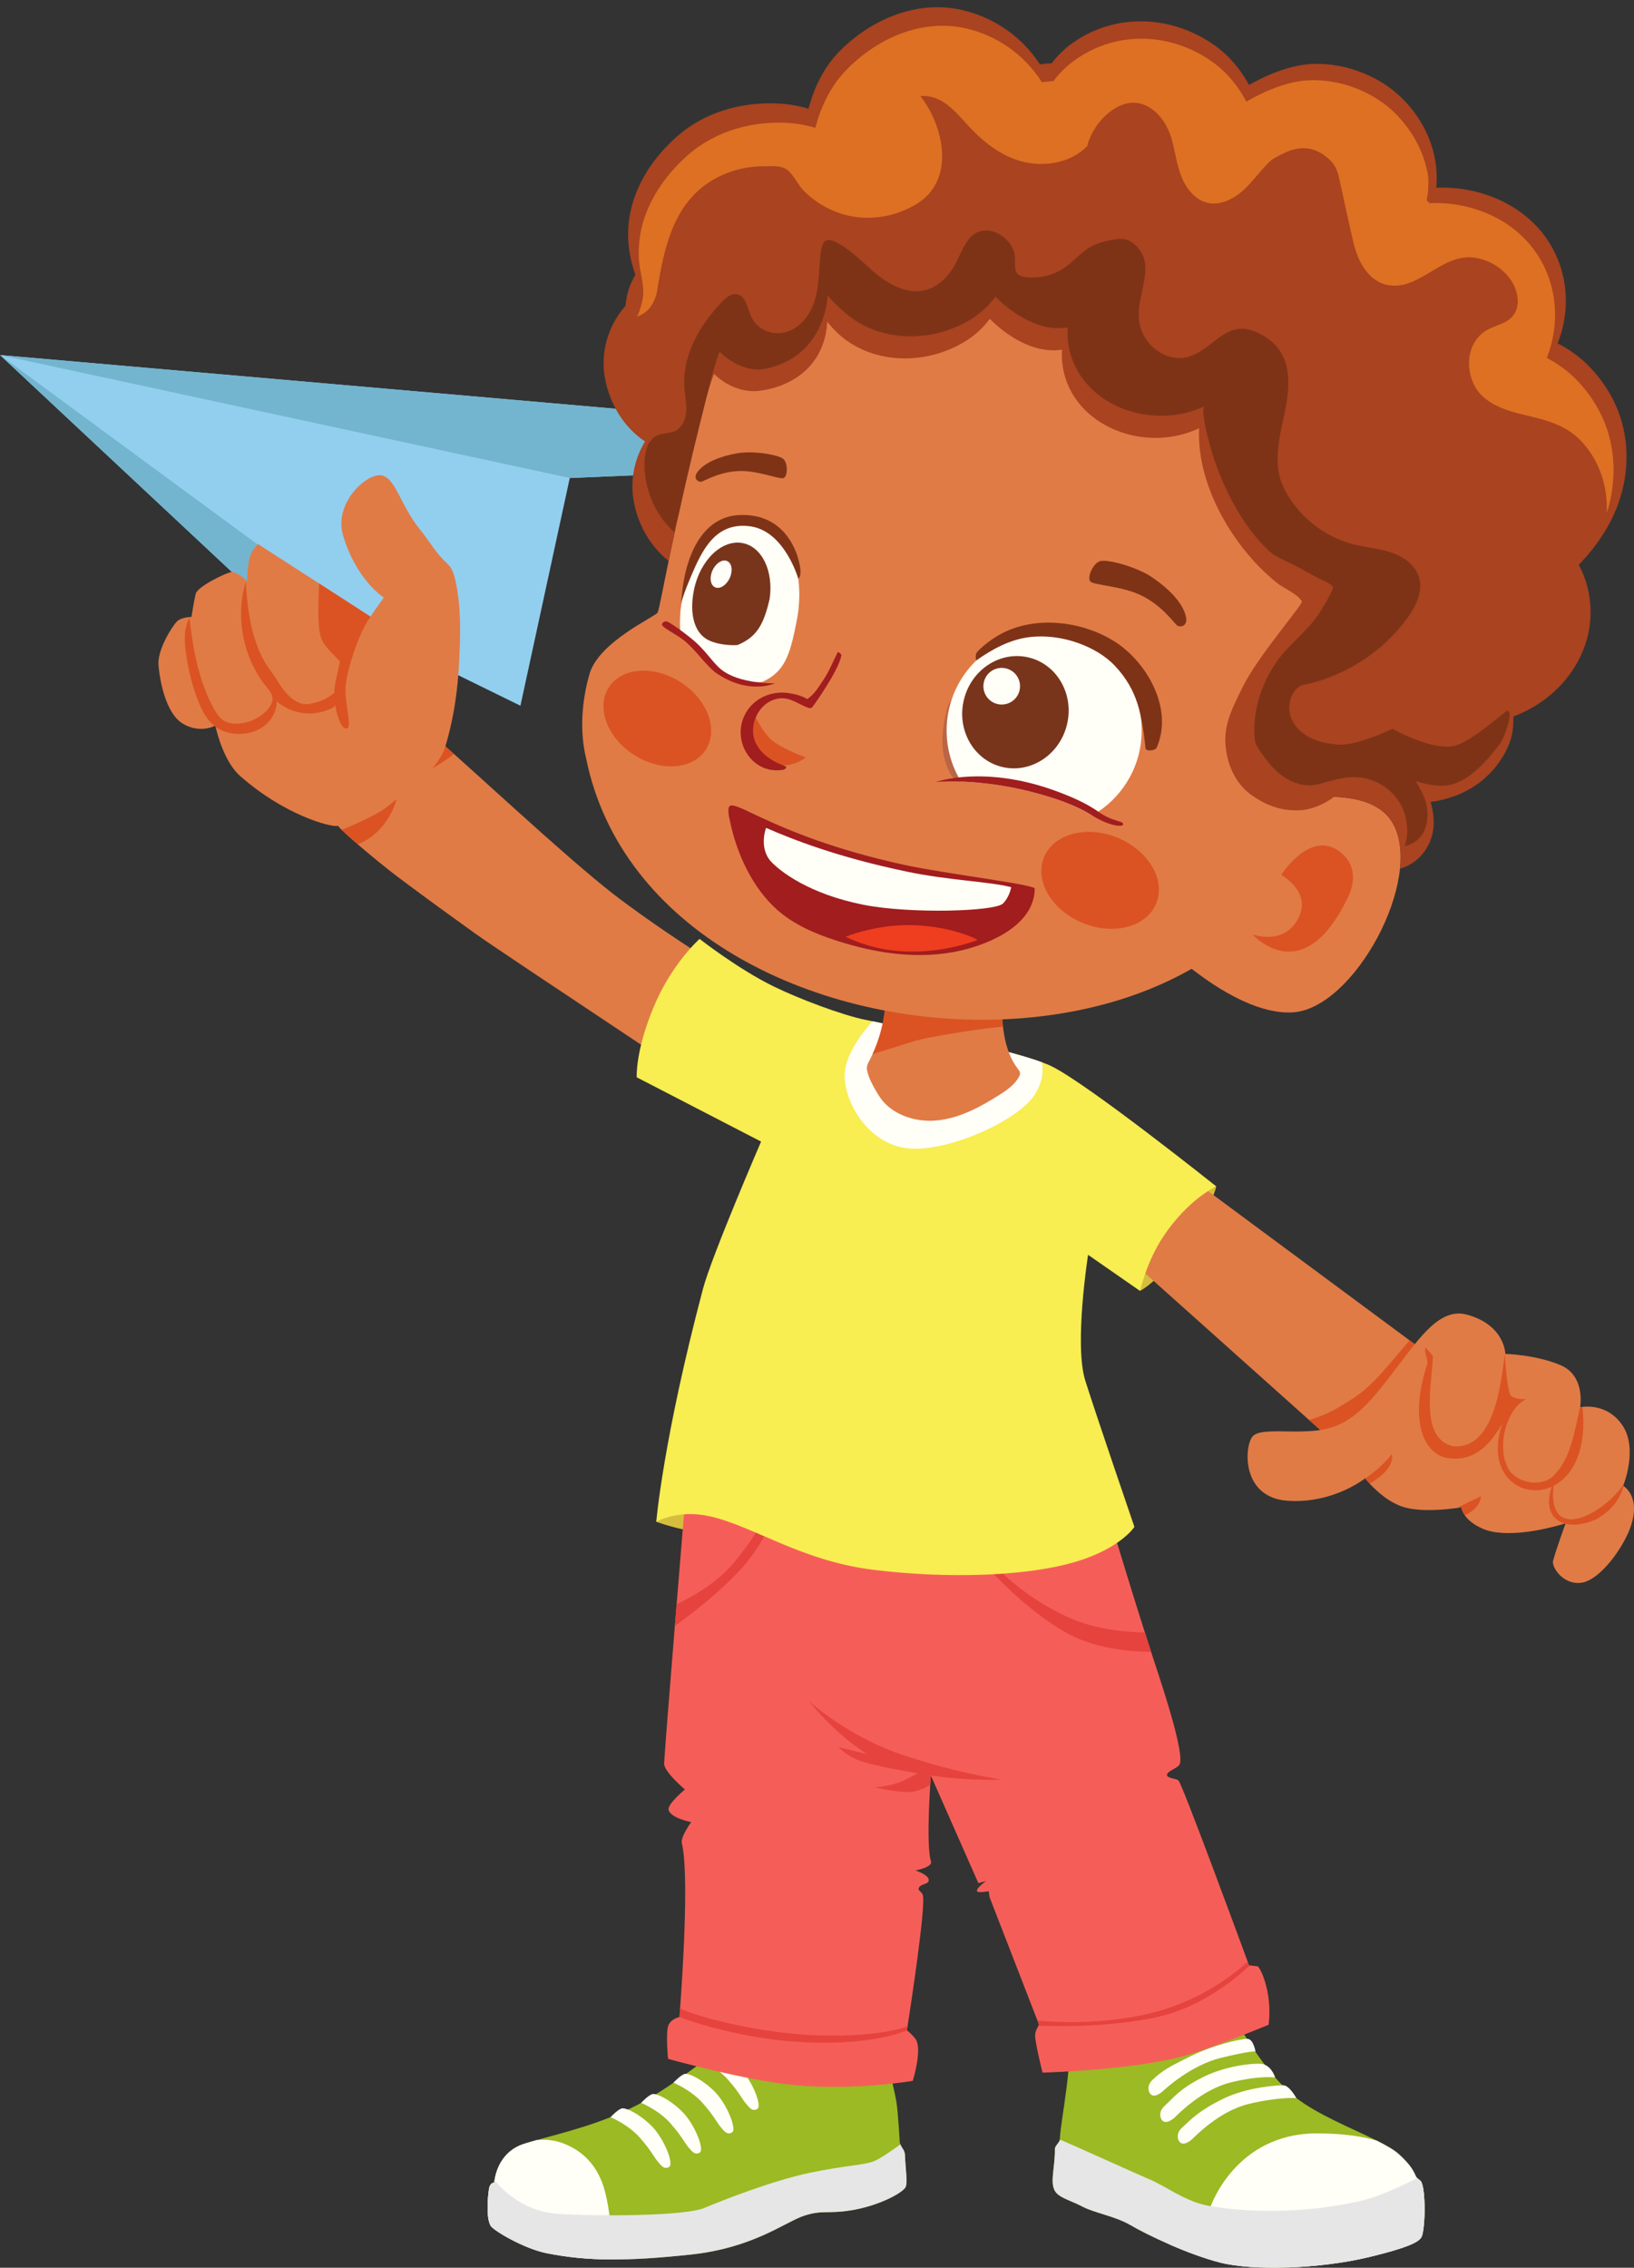 <?xml version="1.0" encoding="UTF-8"?><svg xmlns="http://www.w3.org/2000/svg" xmlns:xlink="http://www.w3.org/1999/xlink" height="2387.1" preserveAspectRatio="xMidYMid meet" version="1.0" viewBox="0.0 -7.6 1720.5 2387.1" width="1720.5" zoomAndPan="magnify"><rect x="0.0" y="-7.6" width="1720.5" height="2387.1" fill="#333333" stroke="none"/><defs><clipPath id="a"><path d="M 1108 2123 L 1500 2123 L 1500 2379.461 L 1108 2379.461 Z M 1108 2123"/></clipPath><clipPath id="b"><path d="M 1231 2238 L 1500 2238 L 1500 2379.461 L 1231 2379.461 Z M 1231 2238"/></clipPath><clipPath id="c"><path d="M 1108 2244 L 1500 2244 L 1500 2379.461 L 1108 2379.461 Z M 1108 2244"/></clipPath><clipPath id="d"><path d="M 1313 1375 L 1720.5 1375 L 1720.5 1659 L 1313 1659 Z M 1313 1375"/></clipPath></defs><g><g><path d="M 952.859 2295.668 C 946.629 2303.129 921.828 2314.918 896.469 2318.988 C 871.113 2323.121 865.93 2318.309 846.312 2324.852 C 826.691 2331.391 793.008 2358.66 727.238 2365.629 C 694.234 2369.148 667.148 2371 642.84 2370.75 C 618.656 2370.629 597.246 2368.531 575.469 2364.148 C 551.965 2359.461 519.941 2340.578 516.672 2335.398 C 510.871 2326.02 514.328 2297.762 515.254 2294.738 C 516.859 2289.621 520.434 2289.871 520.434 2289.871 C 520.434 2289.871 520.496 2288.941 520.684 2287.34 C 521.793 2279.75 527.098 2256.859 551.777 2249.031 C 555.789 2247.73 560.105 2246.5 564.672 2245.199 C 593.605 2237.121 632.168 2228.23 670.852 2208.238 C 715.641 2185.109 777.398 2132.422 777.398 2132.422 L 935.277 2166.539 C 935.277 2166.539 942.559 2196.031 944.039 2206.02 C 945.582 2216.262 947.434 2247.48 947.434 2247.48 C 947.555 2248.289 947.738 2248.961 948.051 2249.641 C 949.465 2253.41 952.676 2255.871 952.859 2260.691 C 953.539 2277.961 956.254 2291.59 952.859 2295.668" fill="#9bba23"/></g><g><path d="M 642.84 2341.262 L 642.84 2370.75 C 618.656 2370.629 597.246 2368.531 575.469 2364.148 C 551.965 2359.461 519.941 2340.578 516.672 2335.398 C 510.871 2326.02 514.328 2297.762 515.254 2294.738 C 516.859 2289.621 520.434 2289.871 520.434 2289.871 C 520.434 2289.871 520.496 2288.941 520.684 2287.34 C 521.793 2279.75 527.098 2256.859 551.777 2249.031 C 555.789 2247.73 560.105 2246.5 564.672 2245.199 C 572.445 2244.281 582.688 2244.52 593.484 2248.719 C 616.434 2257.602 630.379 2275 636.672 2298.07 C 642.965 2321.148 642.84 2341.262 642.84 2341.262" fill="#fffef7"/></g><g><path d="M 642.84 2220.98 C 642.84 2220.98 661.52 2228.73 673.688 2242.551 C 685.855 2256.371 688.262 2262.559 692.195 2267.23 C 696.133 2271.891 699.168 2276.43 704.535 2273.398 C 709.902 2270.359 699.312 2243.398 686.027 2230.211 C 672.738 2217.02 659.262 2211.191 655.18 2211.699 C 651.098 2212.211 642.84 2220.98 642.84 2220.98" fill="#fffef7"/></g><g><path d="M 675.074 2205.898 C 675.074 2205.898 693.754 2213.648 705.922 2227.469 C 718.09 2241.289 720.496 2247.48 724.43 2252.148 C 728.363 2256.809 731.402 2261.352 736.77 2258.32 C 742.137 2255.281 731.547 2228.32 718.262 2215.129 C 704.973 2201.941 691.492 2196.109 687.41 2196.621 C 683.332 2197.129 675.074 2205.898 675.074 2205.898" fill="#fffef7"/></g><g><path d="M 709.09 2184.68 C 709.09 2184.68 727.766 2192.422 739.938 2206.238 C 752.105 2220.059 754.512 2226.262 758.445 2230.922 C 762.379 2235.578 765.414 2240.129 770.785 2237.09 C 776.152 2234.051 765.562 2207.09 752.277 2193.898 C 738.988 2180.711 725.508 2174.891 721.43 2175.391 C 717.348 2175.898 709.09 2184.68 709.09 2184.68" fill="#fffef7"/></g><g><path d="M 735.691 2159.988 C 735.691 2159.988 754.371 2167.738 766.539 2181.559 C 778.707 2195.379 781.113 2201.57 785.047 2206.23 C 788.984 2210.898 792.02 2215.441 797.387 2212.398 C 802.754 2209.371 792.164 2182.41 778.879 2169.219 C 765.59 2156.031 752.109 2150.199 748.031 2150.711 C 743.949 2151.219 735.691 2159.988 735.691 2159.988" fill="#fffef7"/></g><g><path d="M 952.859 2295.668 C 946.629 2303.129 921.828 2314.918 896.469 2318.988 C 871.113 2323.121 865.93 2318.309 846.312 2324.852 C 826.691 2331.391 793.008 2358.66 727.238 2365.629 C 661.473 2372.66 619.211 2372.91 575.469 2364.148 C 551.965 2359.461 519.941 2340.578 516.672 2335.398 C 510.871 2326.02 514.328 2297.762 515.254 2294.738 C 516.859 2289.621 520.434 2289.871 520.434 2289.871 C 520.434 2289.871 520.496 2288.941 520.684 2287.34 C 525.988 2294.059 548.941 2320.219 587.312 2322.75 C 631.426 2325.648 721.812 2324.969 741.555 2316.578 C 761.297 2308.191 814.105 2287.648 852.605 2279.559 C 891.102 2271.48 909.613 2271.73 920.469 2267.23 C 927.133 2264.449 939.473 2255.871 948.051 2249.641 C 949.465 2253.41 952.676 2255.871 952.859 2260.691 C 953.539 2277.961 956.254 2291.59 952.859 2295.668" fill="#e6e6e6"/></g><g clip-path="url(#a)"><path d="M 1497.609 2344.809 C 1496.281 2349.91 1493.328 2355.738 1441.441 2368.289 C 1389.469 2380.84 1319.488 2382.898 1284.719 2374.051 C 1281.398 2373.16 1278.012 2372.27 1274.609 2371.168 C 1260.441 2366.879 1245.379 2361.051 1231.801 2355.148 C 1214.012 2347.398 1198.648 2339.57 1190.531 2334.77 C 1174.738 2325.398 1152.449 2321.859 1139.898 2315.211 C 1127.352 2308.57 1114.801 2305.84 1110.66 2298.531 C 1105.352 2288.93 1110.961 2274.32 1110.738 2254.461 C 1110.66 2251.289 1115.828 2247.379 1115.91 2244.789 C 1115.98 2243.828 1115.98 2242.871 1116.051 2241.84 C 1117.602 2220.648 1128.969 2168.102 1125.941 2130.301 L 1157.172 2129.121 L 1303.988 2123.73 C 1303.988 2123.73 1332.039 2174.66 1363.859 2199.988 C 1386.809 2218.141 1424.02 2232.91 1449.781 2245.75 C 1449.852 2245.828 1449.93 2245.828 1449.93 2245.828 C 1459.891 2250.84 1468.16 2255.57 1473.102 2260.141 C 1490.82 2276.309 1488.16 2280.961 1488.16 2280.961 C 1488.16 2280.961 1489.34 2282.512 1492.301 2285.168 C 1493.262 2285.91 1494.289 2286.871 1495.539 2287.828 C 1500.859 2292.031 1501.23 2331.012 1497.609 2344.809" fill="#9bba23"/></g><g><path d="M 1240.512 2244.129 C 1243.48 2252.98 1251.898 2247.27 1255.27 2244.129 C 1258.641 2240.988 1283.691 2214.781 1314.32 2207.219 C 1344.961 2199.66 1364.949 2200.84 1364.949 2200.84 C 1364.949 2200.84 1357.609 2187.488 1351.27 2187.43 C 1344.93 2187.379 1312.98 2189.32 1287.871 2201.641 C 1262.762 2213.961 1254.852 2222.551 1244.262 2232.359 C 1239.922 2236.379 1239.52 2241.199 1240.512 2244.129" fill="#fffef7"/></g><g><path d="M 1222.07 2221.34 C 1225.039 2230.191 1233.461 2224.48 1236.828 2221.34 C 1240.199 2218.199 1265.25 2191.988 1295.879 2184.43 C 1326.52 2176.871 1342.629 2179.191 1342.629 2179.191 C 1342.629 2179.191 1339.609 2168.43 1330.602 2165.379 C 1324.602 2163.34 1292.879 2165.988 1267.77 2178.309 C 1242.66 2190.629 1236.41 2199.762 1225.82 2209.57 C 1221.48 2213.59 1221.078 2218.41 1222.07 2221.34" fill="#fffef7"/></g><g><path d="M 1209.672 2193.59 C 1212.648 2202.441 1221.059 2196.73 1224.441 2193.59 C 1227.809 2190.449 1254.5 2166.23 1285.129 2158.68 C 1315.762 2151.121 1321.961 2151.828 1321.961 2151.828 C 1321.961 2151.828 1319.75 2138.59 1313.41 2138.539 C 1307.078 2138.48 1279.07 2144.359 1253.961 2156.68 C 1228.852 2169 1224.012 2172.012 1213.422 2181.82 C 1209.078 2185.84 1208.691 2190.66 1209.672 2193.59" fill="#fffef7"/></g><g clip-path="url(#b)"><path d="M 1497.609 2344.809 C 1496.281 2349.91 1493.328 2355.738 1441.441 2368.289 C 1389.469 2380.84 1319.488 2382.898 1284.719 2374.051 C 1267.82 2369.691 1248.699 2362.531 1231.801 2355.148 L 1274.828 2314.77 C 1274.828 2314.77 1301.039 2238.07 1386.441 2238.07 C 1416.121 2238.07 1435.969 2241.621 1449.781 2245.75 C 1449.852 2245.828 1449.93 2245.828 1449.93 2245.828 C 1459.891 2250.84 1468.16 2255.57 1473.102 2260.141 C 1490.82 2276.309 1489.34 2282.512 1492.301 2285.168 C 1493.262 2285.91 1494.289 2286.871 1495.539 2287.828 C 1500.859 2292.031 1501.23 2331.012 1497.609 2344.809" fill="#fffef7"/></g><g clip-path="url(#c)"><path d="M 1497.629 2344.789 C 1496.301 2349.879 1493.371 2355.73 1441.441 2368.27 C 1389.5 2380.801 1319.48 2382.891 1284.738 2374.059 C 1249.98 2365.23 1206.352 2344.09 1190.559 2334.75 C 1174.762 2325.391 1152.461 2321.828 1139.91 2315.211 C 1127.359 2308.602 1114.789 2305.859 1110.699 2298.52 C 1105.34 2288.898 1110.941 2274.328 1110.719 2254.48 C 1110.68 2251.262 1115.84 2247.391 1115.91 2244.77 C 1115.949 2243.859 1196.102 2280.52 1209.691 2286.141 C 1226.328 2293.031 1246.199 2308.309 1268.488 2313.41 C 1290.781 2318.531 1360.859 2326.371 1435.078 2308.531 C 1457.52 2303.141 1490.648 2285.879 1492.32 2285.148 C 1493.23 2285.941 1494.289 2286.84 1495.52 2287.82 C 1500.859 2292.059 1501.25 2331.012 1497.629 2344.789" fill="#e6e6e6"/></g><g><path d="M 691.023 1594.289 C 691.023 1594.289 709.328 1600.922 723.926 1603 C 738.523 1605.09 736.23 1605.09 736.23 1605.09 L 736.359 1580.48 C 736.359 1580.48 695.969 1588.809 693.531 1591.172 C 691.094 1593.52 691.023 1594.289 691.023 1594.289" fill="#d6be3c"/></g><g><path d="M 1335.73 2123.73 C 1335.73 2123.73 1287.512 2143.879 1254.25 2154.398 C 1200.34 2171.422 1097.699 2174.129 1097.699 2174.129 C 1097.699 2174.129 1089.109 2139.648 1089.922 2133.809 C 1090.43 2130.129 1092.461 2126.398 1093.488 2124.691 C 1093.859 2124.09 1094.09 2123.73 1094.09 2123.73 L 1092.398 2119.379 L 1041.949 1989.371 L 1041.078 1983.191 C 1041.078 1983.191 1029.691 1985.191 1028.781 1983.191 C 1027.398 1980.199 1037.699 1972.871 1038.301 1972.449 L 1030.18 1974.648 L 980.148 1861.359 C 980.148 1861.359 974.559 1934.25 980.254 1951.629 C 982.371 1958.078 963.742 1961.262 963.742 1961.262 C 963.742 1961.262 977.617 1965.719 977.883 1971.09 C 978.164 1976.648 969.629 1974.48 967.32 1979.988 C 966.289 1982.469 970.953 1983.891 971.777 1987.5 C 974.691 2000.359 959.125 2102.629 955.621 2125.191 C 955.195 2128.02 954.945 2129.59 954.945 2129.59 C 954.945 2129.59 958.652 2132.09 963.715 2138.34 C 971.746 2148.289 961.109 2182.781 961.109 2182.781 C 961.109 2182.781 899.062 2193.398 835.246 2187.141 C 783.793 2182.102 703.441 2159.609 703.441 2159.609 C 703.441 2159.609 700.629 2131.328 703.867 2124.16 C 707.105 2116.988 715.402 2115.691 715.402 2115.691 C 715.402 2115.691 715.402 2115.66 715.402 2115.578 C 715.461 2114.98 715.711 2111.84 716.078 2106.75 C 718.465 2074.57 725.805 1964.809 717.934 1932.641 C 716.316 1926.012 727.793 1910.41 727.793 1910.41 C 727.793 1910.41 706.309 1906.262 704 1897.68 C 702.367 1891.559 721.184 1876.07 721.184 1876.07 C 721.184 1876.07 698.777 1857.27 699.277 1848.469 C 700.102 1834.141 705.398 1767.789 710.574 1703.98 C 711.211 1696.219 711.828 1688.5 712.461 1680.922 C 717.094 1623.84 721.184 1574.43 721.184 1574.43 L 787.398 1522.941 L 1155.238 1536.18 L 1168.488 1590.621 C 1168.488 1590.621 1185.059 1646.77 1205.488 1710.801 C 1207.641 1717.531 1209.828 1724.34 1212.039 1731.18 C 1213.691 1736.262 1215.352 1741.352 1217.012 1746.43 C 1225.469 1772.191 1247.32 1838.461 1242.059 1849.578 C 1240 1853.93 1228.281 1856.68 1228.77 1861.031 C 1229.141 1864.34 1239.012 1864.68 1240.859 1866.609 C 1245.121 1871.039 1303.859 2030.48 1313.738 2057.34 C 1314.641 2059.82 1315.141 2061.172 1315.141 2061.172 L 1315.891 2061.262 L 1324.441 2062.238 C 1324.441 2062.238 1329.32 2067.031 1333.5 2084.039 C 1338.711 2105.309 1335.73 2123.73 1335.73 2123.73" fill="#f55e58"/></g><g><path d="M 1315.891 2061.262 C 1299.988 2076.219 1264.172 2105.531 1218.93 2115.512 C 1168.801 2126.559 1112.801 2125.48 1093.488 2124.691 C 1093.859 2124.09 1094.09 2123.73 1094.09 2123.73 L 1092.398 2119.379 C 1113.219 2121.199 1167.52 2123.949 1218.93 2109.621 C 1266.48 2096.371 1299.371 2070.449 1313.738 2057.34 C 1314.641 2059.82 1315.141 2061.172 1315.141 2061.172 L 1315.891 2061.262" fill="#e6433e"/></g><g><path d="M 1212.039 1731.18 C 1184.57 1730.988 1149.738 1726.738 1121.398 1710.379 C 1075.949 1684.129 1039.031 1641.988 1026.75 1627.07 C 1027.621 1626.762 1028.148 1626.602 1028.148 1626.602 L 1031.488 1621.18 C 1043.738 1638.219 1071.352 1669.051 1121.059 1693.09 C 1148.789 1706.512 1179.988 1710.32 1205.488 1710.801 C 1207.641 1717.531 1209.828 1724.34 1212.039 1731.18" fill="#e6433e"/></g><g><path d="M 828.508 1544.988 C 823.918 1566.34 811.117 1610.809 779.555 1644.738 C 757.719 1668.211 731.309 1689.09 710.574 1703.98 C 711.211 1696.219 711.828 1688.5 712.461 1680.922 C 733.043 1671.148 755.953 1657.43 773.492 1636.371 C 805.086 1598.43 820.137 1561.941 824.52 1542.988 C 826.652 1544.512 827.832 1545.352 827.832 1545.352 L 828.508 1544.988" fill="#e6433e"/></g><g><path d="M 955.621 2125.191 C 955.195 2128.02 954.945 2129.59 954.945 2129.59 C 954.945 2129.59 916.41 2147.719 833.836 2141.32 C 783.543 2137.43 734.074 2123.039 715.402 2115.578 C 715.461 2114.98 715.711 2111.84 716.078 2106.75 C 735.664 2115.602 790.164 2129.77 842.723 2133.809 C 891.941 2137.59 937.613 2132.609 955.621 2125.191" fill="#e6433e"/></g><g><path d="M 1054.43 1865.512 C 1054.43 1865.512 1013.309 1860.23 952.836 1840.488 C 892.359 1820.738 851.715 1782.879 851.715 1782.879 C 851.715 1782.879 877.297 1816.281 912.91 1838.828 L 882.867 1831.422 C 882.867 1831.422 890.914 1841.02 907.133 1846.441 C 923.355 1851.852 958.105 1857.609 958.105 1857.609 C 960.793 1858.129 963.434 1858.621 966.051 1859.078 C 961.117 1861.801 953.699 1865.73 947.59 1868.27 C 937.059 1872.648 920.789 1873.898 920.789 1873.898 C 920.789 1873.898 951.445 1880.781 962.289 1878.281 C 973.137 1875.781 979.473 1871.281 979.473 1871.281 L 980.367 1861.379 C 1024.09 1867.68 1054.43 1865.512 1054.43 1865.512" fill="#e6433e"/></g><g><path d="M 902.477 1079.43 C 867.57 1121.391 856.41 1138.84 821.48 1180.828 C 820.074 1182.551 781.18 1166.23 774.859 1159.75 C 768.535 1153.289 532.746 998.25 500.598 975.23 C 487.871 966.07 457.352 944.199 429.652 923.551 C 425.355 920.34 421.129 917.199 417.031 914.09 C 407.398 906.801 390.594 893.172 376.812 881.289 C 370 875.422 363.934 869.969 359.812 865.93 C 358.273 864.43 357.023 863.109 356.098 862.059 C 384.434 826.68 422.207 799.719 458.086 771.738 C 458.758 771.219 459.406 770.719 460.078 770.199 C 460.258 770.352 460.484 770.551 460.734 770.75 C 463.449 773.172 466.234 775.621 469.133 778.172 C 471.984 780.691 474.926 783.301 477.938 786.012 C 532.645 834.871 609.484 906.422 653.281 939.18 C 713.09 983.91 803.27 1041.91 846.613 1053.281 C 867.867 1058.871 883.258 1068.73 902.477 1079.43" fill="#e07b46"/></g><g><path d="M 418.121 831.289 C 417.914 834.059 409.5 867.66 376.812 881.289 C 370 875.422 363.934 869.969 359.812 865.93 C 367.91 862.629 393.105 852 404.641 843.852 C 416.617 835.371 417.992 832.059 418.121 831.289" fill="#db5323"/></g><g><path d="M 477.938 786.012 C 463.168 798.23 440.766 809.43 437.566 808.461 C 438.617 807.578 452.281 791.922 453.609 788.73 C 455.867 783.27 457.219 776.539 458.086 771.738 C 458.758 771.219 459.406 770.719 460.078 770.199 C 460.258 770.352 460.484 770.551 460.734 770.75 C 463.449 773.172 466.234 775.621 469.133 778.172 C 471.984 780.691 474.926 783.301 477.938 786.012" fill="#db5323"/></g><g><path d="M 717.496 490.613 L 599.93 495.566 L 547.988 735.289 L 410.16 667.664 L 332.578 677.172 L 0 366.133 L 650.703 422.891 L 717.496 490.613" fill="#92cfee"/></g><g><path d="M 717.496 490.613 L 599.93 495.566 L 0 366.133 L 650.703 422.891 L 717.496 490.613" fill="#73b5cf"/></g><g><path d="M 410.16 667.664 L 332.578 677.172 L 0 366.133 L 410.16 667.664" fill="#73b5cf"/></g><g><path d="M 481.895 710.629 C 482.531 704.078 483.012 697.508 483.352 690.938 C 484.809 662.969 485.816 632.43 479.836 604.926 C 478.477 598.68 476.582 590.891 471.633 586.406 C 456.969 572.508 454.535 565 442.594 550.281 C 421.148 523.82 416.59 495.156 401.398 492.711 C 386.211 490.289 351.07 521.711 361.254 556.191 C 371.039 589.328 390.059 611.824 403.918 621.234 C 404.492 621.629 396.16 631.793 390.184 641.551 L 335.965 606.562 L 271.551 565.023 C 267.395 569.727 264.309 574.352 263.281 577.922 C 259.965 589.371 260.227 604.207 260.227 604.207 C 260.227 604.207 249.188 593.348 243.113 594.625 C 237.062 595.898 207.922 609.805 206.051 617.469 C 204.156 625.152 201.609 641.781 201.609 641.781 C 201.609 641.781 190.664 641.934 186.176 646.73 C 179.836 653.477 165.629 677.398 166.852 692.328 C 168.074 707.277 174.047 743.125 192.48 754.137 C 208.336 763.617 222.25 758.297 225.855 756.641 C 226.457 756.352 226.777 756.164 226.777 756.164 C 226.777 756.164 226.875 756.652 227.062 757.531 C 228.602 764.348 236.199 794.723 253.125 809.523 C 300.273 850.797 347.332 862.781 354.973 861.855 C 389.922 857.66 458.305 812.574 468.688 778.848 C 475.5 756.664 479.66 733.727 481.895 710.629" fill="#e07b46"/></g><g><path d="M 364.203 711.637 C 361.234 732.449 374.871 767.355 360.973 757.621 C 356.457 750.652 354.145 742.543 353.008 734.289 C 353.449 737.512 341.406 741.074 339.227 741.66 C 333.688 743.195 327.887 743.73 322.156 743.328 C 316.402 742.934 310.715 741.594 305.418 739.363 C 302.723 738.211 300.105 736.828 297.652 735.203 C 296.602 734.539 291.371 731.535 291.348 730.262 C 291.609 740.289 286.418 750.055 278.559 756.27 C 270.703 762.477 260.453 765.273 250.445 764.992 C 242.129 764.762 233.785 762.398 227.062 757.535 C 226.852 757.391 226.664 757.262 226.477 757.121 C 226.27 756.957 226.062 756.805 225.855 756.641 C 218.277 750.633 213.473 741.758 209.695 732.844 C 202.801 716.492 198.664 699.07 196.039 681.523 C 194.078 668.359 193.129 654.164 199.527 642.48 C 203.203 675.621 209.129 709.293 225.258 738.473 C 227.738 743 230.582 747.52 234.852 750.402 C 239.727 753.723 245.949 754.527 251.836 754.051 C 262.797 753.199 273.391 748.16 280.973 740.16 C 284.512 736.445 287.531 731.602 286.844 726.516 C 286.273 722.293 283.297 718.863 280.621 715.566 C 255.977 685.18 247.527 642.383 258.758 604.91 C 259.141 611.379 259.617 617.824 260.301 624.258 C 261.84 638.812 264.379 653.367 269.039 667.27 C 271.324 674.117 274.129 680.812 277.586 687.172 C 281.145 693.801 285.953 699.312 289.957 705.637 C 293.586 711.34 297.152 717.156 301.652 722.219 C 305.48 726.496 310.047 730.273 315.422 732.297 C 321.27 734.508 326.012 733.527 331.793 732.035 C 337.32 730.609 342.281 728.793 346.984 725.387 C 347.828 724.785 352.059 722.086 352.031 721.043 C 351.898 712.527 356.461 697.199 357.906 688.762 C 348.934 678.41 340.051 672.465 337.203 660.805 C 333.727 646.5 335.73 615.852 335.965 606.566 L 390.184 641.547 C 379.773 654.98 367.168 690.875 364.203 711.637" fill="#db5323"/></g><g><path d="M 1200.391 1351.281 C 1200.391 1351.281 1219.422 1342.109 1247.789 1302.91 C 1276.148 1263.699 1280.648 1241.238 1280.648 1241.238 C 1280.648 1241.238 1239.859 1256.82 1220.879 1288.93 C 1201.91 1321.051 1200.391 1351.281 1200.391 1351.281" fill="#d6be3c"/></g><g><path d="M 1507.641 1420.672 L 1506.801 1422 L 1434.07 1536.91 L 1393.551 1500.672 L 1369.41 1479.102 L 1344.441 1456.77 L 1155.98 1288.25 L 1195.711 1189.672 L 1473.301 1395.23 L 1484.25 1403.34 L 1492.801 1409.68 L 1502.852 1417.129 L 1507.641 1420.672" fill="#e07b46"/></g><g><path d="M 1492.801 1409.68 C 1479.578 1434.012 1457.371 1458.781 1437.16 1477.32 C 1424.73 1487.328 1409.488 1499.641 1393.551 1500.672 L 1378.23 1486.988 C 1398.18 1481.75 1411.121 1472.922 1424.422 1464.531 C 1446.922 1450.359 1466.051 1423.82 1484.25 1403.34 L 1492.801 1409.68" fill="#db5323"/></g><g clip-path="url(#d)"><path d="M 1716.508 1600.77 C 1708.906 1621.672 1685.199 1655.113 1665.727 1658.332 C 1646.262 1661.539 1633.492 1642.062 1635.316 1635.262 C 1638.695 1622.723 1648.195 1596.73 1648.5 1595.922 C 1648.289 1595.992 1646.262 1596.641 1642.906 1597.582 C 1642.906 1597.582 1642.887 1597.582 1642.875 1597.59 C 1627.738 1601.863 1585.688 1612.09 1561.441 1601.672 C 1551.109 1597.23 1545.473 1591.941 1542.43 1587.59 C 1539 1582.723 1538.789 1579.02 1538.789 1579.02 C 1538.789 1579.02 1536.922 1579.352 1533.777 1579.793 C 1522.871 1581.312 1496.609 1584.102 1478.742 1579.02 C 1462.77 1574.492 1449.07 1561.562 1442.145 1554.07 C 1439.266 1550.922 1437.566 1548.742 1437.398 1548.52 C 1437.398 1548.512 1437.398 1548.512 1437.398 1548.512 C 1437.398 1548.512 1437.332 1548.551 1437.219 1548.641 L 1437.152 1548.68 C 1437.047 1548.793 1436.879 1548.91 1436.68 1549.07 C 1435.285 1550.113 1431.941 1552.512 1426.906 1555.391 C 1426.906 1555.391 1426.883 1555.391 1426.883 1555.41 C 1413.383 1563.16 1387.766 1574.391 1355.688 1572.141 C 1307.559 1568.75 1310.078 1516.93 1318.293 1505.211 C 1326.504 1493.48 1366.172 1503.539 1397.035 1496.352 C 1427.918 1489.152 1447.359 1462.52 1471.859 1430.391 C 1496.336 1398.273 1517.066 1368.691 1544.691 1376.25 C 1584.641 1387.18 1585.043 1417.602 1585.043 1417.602 C 1585.043 1417.602 1616.445 1418.16 1643.129 1429.41 C 1669.801 1440.66 1663.797 1473.703 1663.797 1473.703 C 1663.797 1473.703 1690.953 1467.543 1708.105 1492.402 C 1725.246 1517.27 1709.086 1556.391 1709.086 1556.391 C 1709.086 1556.391 1728.688 1567.219 1716.508 1600.77" fill="#e07b46"/></g><g><path d="M 1708.609 1556.164 C 1687.016 1586.961 1629.039 1617.473 1635.844 1556.414 C 1655.426 1546.344 1671.18 1519.801 1666.238 1473.402 L 1663.805 1473.703 C 1657.586 1499.152 1654.262 1528.434 1634.68 1546.895 C 1621.602 1557.594 1599.691 1553.594 1589.52 1540.613 C 1574.25 1517.332 1586.246 1474.543 1607.203 1465.055 C 1607.203 1465.055 1596.934 1466.305 1591.25 1461.754 C 1586.488 1457.934 1584.539 1417.582 1584.539 1417.582 C 1580.238 1449.344 1573.441 1518.652 1529.77 1514.742 C 1493.785 1506.031 1508.246 1447.145 1508.762 1419.715 L 1501.023 1410.723 C 1498.777 1416.004 1504.336 1423.473 1502.711 1428.465 C 1483.191 1488.254 1499.27 1524.133 1525.355 1527.371 C 1542.891 1529.551 1562.449 1524.914 1581.77 1490.902 C 1563.301 1544.965 1602.617 1571.492 1633.84 1557.395 C 1622.285 1591.863 1647.75 1606.414 1680.922 1591.531 C 1695.438 1583.203 1705.035 1572.422 1709.543 1556.621 L 1708.609 1556.164" fill="#db5323"/></g><g><path d="M 1442.148 1554.07 C 1439.121 1550.762 1437.398 1548.512 1437.398 1548.512 C 1437.398 1548.512 1452.16 1539.809 1465.711 1522.941 C 1467.488 1535.898 1455.539 1546.27 1442.148 1554.07" fill="#db5323"/></g><g><path d="M 1559.441 1567.359 C 1558.699 1576.488 1551.648 1582.941 1542.43 1587.59 C 1539 1582.719 1538.789 1579.02 1538.789 1579.02 C 1538.789 1579.02 1536.922 1579.352 1533.781 1579.789 C 1542.191 1575.512 1550.809 1571.539 1559.441 1567.359" fill="#db5323"/></g><g><path d="M 1280.648 1241.238 C 1280.648 1241.238 1251.031 1254.578 1224.75 1294.211 C 1207.141 1320.77 1200.391 1351.281 1200.391 1351.281 L 1145.68 1313.262 C 1145.68 1313.262 1130.789 1407.801 1142.738 1445.691 C 1154.691 1483.559 1194.469 1599.672 1194.469 1599.672 C 1194.469 1599.672 1182.512 1618.43 1144.211 1632.551 C 1088.898 1652.93 994.32 1654.289 918.633 1644.711 C 842.957 1635.141 792.961 1598.551 746.934 1588.41 C 713.652 1581.07 691.02 1594.301 691.02 1594.301 C 691.02 1594.301 698.07 1508.18 740.152 1349.211 C 749.379 1314.379 801.375 1194.078 801.375 1194.078 L 670.422 1126.398 C 670.422 1126.398 668.773 1099.25 688.078 1052.828 C 707.383 1006.391 736.633 980.73 736.633 980.73 C 736.633 980.73 776.805 1012.262 814.617 1030.762 C 841.676 1043.98 886.672 1060.898 911.008 1065.859 C 913.336 1066.328 916.012 1066.879 918.984 1067.48 L 919.059 1067.5 C 959.758 1075.809 1057.281 1095.949 1097.121 1110.578 C 1101.102 1112.02 1104.5 1113.43 1107.199 1114.762 C 1145.828 1133.691 1280.648 1241.238 1280.648 1241.238" fill="#f8ed51"/></g><g><path d="M 1090.34 1143.379 C 1073.469 1171.98 995.656 1206.762 953.945 1200.941 C 912.246 1195.102 888.879 1150.879 889.305 1124.191 C 889.734 1097.5 918.777 1067.449 918.777 1067.449 L 918.984 1067.48 L 919.059 1067.5 C 959.758 1075.809 1057.281 1095.949 1097.121 1110.578 C 1098.711 1118.941 1098.102 1130.219 1090.34 1143.379" fill="#fffef7"/></g><g><path d="M 1074.039 1121.762 C 1074.199 1123.141 1073.609 1124.512 1072.949 1125.75 C 1068.43 1134.27 1060.09 1139.988 1051.941 1145.16 C 1031.941 1157.809 1010.391 1169.391 986.844 1171.789 C 963.301 1174.172 937.301 1165.449 925.062 1145.199 C 920.559 1137.762 914.062 1127.07 912.82 1117.922 C 912.406 1114.898 913.762 1111.961 915.188 1109.25 C 916.453 1106.859 917.66 1104.43 918.777 1101.961 C 924.574 1089.391 928.637 1076 930.812 1062.328 C 933.465 1045.762 931.152 1041.07 949.676 1039.48 C 958.875 1038.691 1054.219 1035.93 1054.398 1043.789 C 1054.41 1044.199 1054.41 1044.602 1054.43 1045 C 1054.621 1052.891 1054.879 1060.949 1055.629 1068.91 C 1055.762 1070.32 1055.91 1071.73 1056.07 1073.148 C 1056.398 1075.871 1056.781 1078.559 1057.238 1081.238 C 1059.52 1094.512 1063.77 1107.109 1071.922 1117.738 C 1072.852 1118.969 1073.859 1120.23 1074.039 1121.762" fill="#e07b46"/></g><g><path d="M 1056.07 1073.148 C 1037.109 1074.32 987.508 1082.398 970.836 1086.23 C 959.434 1088.828 932.242 1098.121 918.777 1101.961 C 924.574 1089.391 928.637 1076 930.812 1062.328 C 933.465 1045.762 931.152 1041.07 949.676 1039.48 C 958.875 1038.691 1054.219 1035.93 1054.398 1043.789 C 1054.41 1044.199 1054.41 1044.602 1054.43 1045 C 1054.621 1052.891 1054.879 1060.949 1055.629 1068.91 C 1055.68 1070.23 1055.809 1071.629 1056.07 1073.148" fill="#db5323"/></g><g><path d="M 692.332 637.363 C 689.355 641.77 630.551 668.148 620.781 701.629 C 612.523 729.938 610.188 762.469 617.125 790.605 C 690.945 1154.961 1417.879 1173.941 1395.262 748.941 C 1383.391 619.535 1374.945 436.965 1334.516 385.445 C 1255.859 285.191 1057.051 222.238 888.195 263.039 C 801.766 283.938 759.758 347.754 743.59 411.41 C 706.648 556.816 695.164 633.168 692.332 637.363" fill="#e07b46"/></g><g><path d="M 1003.48 724.715 C 1001.422 740.828 999.965 757.051 1000.059 773.305 C 1000.141 787.809 1005.141 799.801 1012.301 812.234 C 1010.449 812.277 1008.309 812.66 1006.488 812.367 C 1002.641 811.758 999.98 805.656 998.301 802.031 C 993.664 791.992 992.008 780.754 992.309 769.699 C 992.531 761.516 993.797 753.406 995.555 745.426 C 996.359 741.773 997.148 738.105 998.496 734.613 C 999.598 731.742 1003.109 727.559 1003.48 724.715" fill="#ba6546"/></g><g><path d="M 1202.078 758.816 C 1202.984 795.352 1184.707 827.895 1156.426 846.793 C 1154.332 848.211 1152.188 849.531 1149.969 850.777 C 1138.824 844.141 1125.152 837.73 1108.406 832.352 C 1068.383 819.535 1034.043 815.871 1011.883 815.086 C 1011.004 813.66 1010.152 812.215 1009.363 810.746 C 1001.715 796.82 997.191 780.918 996.766 763.941 C 995.352 707.246 1040.176 660.148 1096.859 658.73 C 1153.551 657.316 1200.652 702.125 1202.078 758.816" fill="#fffef7"/></g><g><path d="M 1123.254 755.938 C 1131.367 724.207 1113.738 692.285 1083.879 684.652 C 1054.008 677.008 1023.215 696.527 1015.094 728.258 C 1006.973 759.977 1024.605 791.895 1054.477 799.543 C 1084.348 807.176 1115.137 787.656 1123.254 755.938" fill="#78351c"/></g><g><path d="M 1071.492 724.309 C 1076.781 715.055 1073.562 703.277 1064.312 697.992 C 1055.07 692.703 1043.285 695.91 1037.996 705.164 C 1032.711 714.414 1035.926 726.199 1045.168 731.477 C 1054.418 736.766 1066.195 733.559 1071.492 724.309" fill="#fffef7"/></g><g><path d="M 1028.098 687.523 C 1044.797 675.777 1063.387 665.406 1084.578 662.984 C 1118.824 659.066 1155.133 673.492 1173.547 692.867 C 1198.664 719.316 1202.301 745.895 1206.195 780.078 C 1206.625 783.824 1216.578 782.371 1217.762 779.715 C 1236.082 738.777 1207.605 688.516 1172.473 666.953 C 1138.074 645.836 1089.645 640.363 1053.695 659.812 C 1040.066 667.199 1028.555 678.113 1027.914 680.289 C 1026.516 685.078 1028.098 687.523 1028.098 687.523" fill="#7e3317"/></g><g><path d="M 1182.641 860.172 C 1182.469 863.121 1168.82 862.469 1149.969 850.789 C 1138.941 843.949 1125.148 837.738 1108.398 832.359 C 1068.379 819.539 1034.039 815.871 1011.879 815.09 C 995.105 814.5 985.305 815.57 985.305 815.57 C 985.305 815.57 993.945 812.469 1009.359 810.75 C 1031.02 808.352 1066.07 808.672 1109.359 824.16 C 1128.738 831.09 1144.57 838.391 1156.422 846.801 C 1172.68 858.34 1182.879 855.891 1182.641 860.172" fill="#a11d1e"/></g><g><path d="M 1248.82 642.215 C 1250.641 651.707 1242.949 652.73 1239.926 651.121 C 1236.891 649.5 1224.125 629.523 1200.309 618.523 C 1180.215 609.23 1152.938 608.469 1148.457 604.816 C 1143.965 601.176 1150.586 585.496 1158.18 583.109 C 1165.793 580.738 1196.703 588.906 1213.297 600.227 C 1229.906 611.547 1245.887 626.875 1248.82 642.215" fill="#7e3317"/></g><g><path d="M 839.113 644.59 C 838.211 649.367 837.328 653.812 836.43 657.969 C 830.27 686.457 823.266 701.027 802.59 710.219 C 802.59 710.219 790.73 711.688 776.031 708.465 C 769.934 707.129 761.59 702.453 756.137 697.574 C 745.938 688.461 738.535 680.246 726.68 669.41 C 723.699 666.695 720.234 664.328 716.758 662.246 C 716.5 660.016 716.316 657.766 716.191 655.477 C 715.562 644.758 716.273 633.383 718.465 621.77 C 728.129 570.719 762.965 534.43 796.277 540.723 C 829.594 547.027 848.762 593.527 839.113 644.59" fill="#fffef7"/></g><g><path d="M 810.422 622.633 C 804.266 649.219 797.262 662.812 776.59 671.387 C 776.59 671.387 761.57 672.77 747.691 667.043 C 731.176 660.246 725.496 639.086 730.688 613.469 C 736.992 582.297 759.777 560.152 781.574 564.004 C 802.246 567.652 814.602 593.391 810.422 622.633" fill="#78351c"/></g><g><path d="M 840.496 601.465 C 840.496 601.465 826.148 551.141 789.707 546.383 C 753.266 541.625 739.238 571.535 727.375 599.52 C 715.516 627.488 716.926 631.25 716.926 631.25 C 716.926 631.25 717.773 615.605 719.953 603.969 C 721.406 596.211 730.836 536.289 779.074 534.523 C 825.965 532.801 838.184 572.43 840.562 580.836 C 845.859 599.551 840.496 601.465 840.496 601.465" fill="#7e3317"/></g><g><path d="M 815.883 711.645 C 815.883 711.645 789.008 724.391 754.762 701.293 C 743.418 693.641 731.645 674.734 718.426 665.172 C 708.602 658.074 695.746 652.273 697.113 649.23 C 698.945 645.156 703.039 646.871 703.039 646.871 C 703.039 646.871 707.051 648.828 716.191 655.488 C 719.148 657.637 722.637 660.277 726.691 663.5 C 743.316 676.691 749.289 688.906 759.324 697.07 C 778.625 712.762 815.883 711.645 815.883 711.645" fill="#a11d1e"/></g><g><path d="M 768.289 601.012 C 771.852 593.406 770.719 585.352 765.758 583.035 C 760.793 580.707 753.883 584.988 750.316 592.59 C 746.754 600.195 747.887 608.25 752.852 610.578 C 757.812 612.895 764.723 608.613 768.289 601.012" fill="#fffef7"/></g><g><path d="M 734.227 489.551 C 729.512 496.254 735.09 499.715 737.992 499.527 C 740.895 499.34 757.727 488.367 779.945 488.18 C 798.707 488.027 820.039 496.945 824.773 495.699 C 829.508 494.457 829.871 480.035 824.828 475.539 C 819.785 471.055 793.074 466.574 776.305 469.52 C 759.535 472.477 741.852 478.73 734.227 489.551" fill="#7e3317"/></g><g><path d="M 793.25 742.207 C 793.25 742.207 802.691 764.926 815.316 773.547 C 829.414 783.168 848.41 789.625 848.41 789.625 C 848.41 789.625 822.727 811.875 795.723 783.953 C 776.121 763.684 793.25 742.207 793.25 742.207" fill="#db5323"/></g><g><path d="M 885.934 682.148 C 886.125 681.043 882.543 677.984 881.98 679.082 C 876.703 689.402 872.805 699.832 866.117 709.414 C 861.484 716.043 857.871 722.965 849.906 728.297 C 842.395 723.266 828.812 721.367 823.121 721.441 C 808.379 721.617 794.527 728.445 786.457 740.969 C 768.289 769.156 789.922 807.902 824.191 802.828 C 826.203 802.535 829.922 799.949 826.258 798.664 C 806.773 791.816 788.75 777.016 793.746 753.965 C 796.164 742.809 803.93 732.641 814.902 728.895 C 830.055 723.738 838.652 733.234 851.699 737.672 C 852.344 737.879 854.039 737.934 855.109 736.984 C 855.945 736.242 883.066 698.59 885.934 682.148" fill="#a11d1e"/></g><g><path d="M 1089.512 927.84 C 1089.07 965.629 1043.879 985.34 1012.73 992.719 C 968.953 1003.102 922.812 996.172 880.578 982.488 C 858.246 975.25 836.109 965.82 818.516 950.281 C 792.672 927.461 776.027 891.68 768.992 858.379 C 768.414 855.629 764.77 842.301 768.871 840.531 C 772.867 838.801 783.215 844.52 802.605 853.488 C 830.559 866.43 877.469 886.512 952.004 902.77 C 996.312 912.422 1089.559 923.301 1089.512 927.84" fill="#a11d1e"/></g><g><path d="M 1029.422 981.828 C 1002.91 991.691 967.508 997.391 933.277 992 C 919.168 989.781 904.441 985 890.305 978.488 C 890.305 978.488 925.234 963.988 965.918 966.41 C 994.473 968.121 1018.148 975.461 1029.422 981.828" fill="#ef3d1f"/></g><g><path d="M 1055.961 943.559 C 1047.121 951.93 958.129 954.441 909.516 944.859 C 851.84 933.5 821.641 909.648 812.117 899.59 C 802.309 889.23 803.113 874.039 806.621 863.871 C 834.488 875.922 881.266 894.641 955.691 910.078 C 999.934 919.238 1041.469 920.301 1064.73 926.281 C 1063.43 933.488 1059.539 940.16 1055.961 943.559" fill="#fffef7"/></g><g><path d="M 667.598 787.031 C 639.363 768.969 627.441 737.184 640.973 716.027 C 654.504 694.883 688.359 692.379 716.598 710.438 C 744.832 728.512 756.754 760.297 743.223 781.441 C 729.691 802.598 695.836 805.09 667.598 787.031" fill="#db5323"/></g><g><path d="M 1139.82 963.891 C 1107.219 950.398 1089.078 919.41 1099.32 894.672 C 1109.551 869.922 1144.281 860.801 1176.879 874.281 C 1209.48 887.77 1227.609 918.762 1217.379 943.5 C 1207.148 968.25 1172.422 977.371 1139.82 963.891" fill="#db5323"/></g><g><path d="M 1291.66 851.078 C 1291.66 851.078 1433.59 801.121 1466.602 859.121 C 1499.602 917.121 1425.801 1054.98 1360.488 1058.102 C 1295.191 1061.219 1213.629 975.82 1213.629 975.82 L 1291.66 851.078" fill="#e07b46"/></g><g><path d="M 1419.98 935.449 C 1425.711 923.23 1430.051 900.91 1407.621 886.84 C 1377.828 868.172 1349.012 913.391 1349.012 913.391 C 1349.012 913.391 1382.109 931.27 1366.648 959.738 C 1351.199 988.199 1318.859 976.02 1318.859 976.02 C 1318.859 976.02 1372.449 1036.73 1419.98 935.449" fill="#db5323"/></g><g><path d="M 715.18 134.066 C 745.281 108.535 786.199 98.461 824.891 101.719 C 833.621 102.477 842.605 104.227 851.293 106.855 C 857.273 84.391 867.34 63.324 883.824 46.535 C 916.457 13.312 964.168 -7.594 1011.363 2.582 C 1045.852 9.996 1076.035 30.945 1094.953 60.098 C 1099.094 59.543 1103.215 59.191 1107.312 59.004 C 1113.773 50.594 1121.484 43.09 1130.523 36.828 C 1176.172 5.223 1235.246 8.758 1279.504 40.535 C 1294.555 51.34 1306.402 65.676 1315.152 81.82 C 1331.984 72.461 1349.465 64.594 1369.133 61.121 C 1403.984 54.988 1445.242 67.895 1471.527 91.426 C 1492.562 110.273 1506.914 134.988 1511.336 161.965 C 1512.77 170.547 1513.176 179.352 1512.477 188.254 C 1512.461 188.824 1512.402 189.41 1512.344 189.992 C 1556.824 187.992 1603.832 206.898 1629.246 244.691 C 1651.379 277.656 1654.164 318.473 1640.168 353.785 C 1642.02 354.75 1643.844 355.754 1645.656 356.793 C 1649.832 359.172 1653.859 361.828 1657.758 364.66 C 1663.027 368.5 1667.992 372.719 1672.473 377.289 C 1675.086 379.93 1677.566 382.645 1679.918 385.402 C 1706.254 416.223 1717.316 454.453 1710.852 495.738 C 1708.148 512.992 1702.414 529.02 1694.414 543.852 C 1687.289 557.051 1678.43 569.27 1668.324 580.523 C 1666.414 582.668 1664.414 584.801 1662.414 586.887 C 1677.918 616.434 1679.348 651.676 1664.105 683.383 C 1650.387 711.965 1626.238 733.164 1597.684 744.941 C 1596.328 745.512 1594.984 746.039 1593.598 746.562 C 1593.57 748.434 1593.496 750.328 1593.422 752.199 C 1593.379 753.426 1593.336 754.605 1593.293 755.848 C 1593.293 755.98 1593.293 756.141 1593.277 756.273 C 1592.59 768.52 1588.242 779.484 1581.789 789.816 C 1565.992 815.043 1542.359 829.277 1515.688 834.941 C 1512.594 835.613 1509.438 836.152 1506.27 836.59 C 1508.227 843.043 1509.512 849.906 1509.613 856.883 C 1509.789 867.73 1507.09 878.84 1499.555 889.113 C 1492.711 898.445 1483.777 903.945 1474.082 906.836 C 1475.949 888.559 1473.879 871.902 1466.609 859.129 C 1455.324 839.32 1431.324 832.078 1404.613 831.203 C 1394.242 839.043 1380.992 844.664 1369.215 845.293 C 1350.082 846.297 1334.465 840.84 1318.695 829.977 C 1299.953 817.074 1290.844 794.707 1290.191 772.488 C 1289.594 752.215 1299.402 734.082 1308.344 715.848 C 1324.594 682.668 1372.305 628.465 1370.754 625.484 C 1366.754 617.809 1350.953 611.137 1345.043 606.379 C 1336.434 599.457 1328.363 591.895 1320.883 583.766 C 1287.414 547.43 1260.043 493.488 1262.633 443.125 C 1207.133 469.461 1135.262 442.863 1120.645 386.164 C 1118.484 377.754 1117.723 369.082 1118.191 360.457 C 1116.324 360.762 1114.422 360.98 1112.531 361.098 C 1111.434 361.156 1110.324 361.188 1109.215 361.188 C 1084.773 361.23 1059.734 345.77 1042.223 327.977 C 1035.523 336.938 1027.223 344.879 1017.344 351.082 C 978.617 375.465 926.07 376.793 889.535 349.418 C 883.074 344.559 877.184 338.75 872.059 332.207 C 871.707 331.77 871.359 331.332 871.02 330.879 C 870.941 332.516 870.816 334.164 870.629 335.801 C 869.75 344.309 867.613 352.719 863.906 360.777 C 852.297 386.074 827.281 399.957 800.75 403.652 C 782.855 406.133 764.867 398.602 752.129 386.223 C 751.863 386.352 751.605 386.484 751.34 386.617 C 749.18 392.5 747.219 398.441 745.508 404.367 L 745.414 404.73 C 744.77 406.965 744.156 409.184 743.609 411.402 L 743.352 412.395 C 738.832 430.234 734.688 446.98 730.891 462.73 C 730.07 466.207 729.258 469.637 728.438 473.008 C 722.945 496.145 718.211 516.906 714.188 535.211 C 712.812 541.461 711.508 547.43 710.301 553.109 C 707.941 564.07 705.855 573.984 704.039 582.832 C 684.176 567.297 671.285 543.781 667.031 518.715 C 663.402 497.312 668.125 475.371 679.168 457.125 C 668.523 450.016 659.617 440.73 652.676 430.133 C 644.637 417.828 639.191 403.754 636.715 389.125 C 633.465 369.844 636.973 350.105 645.777 333.039 C 649.266 326.281 653.586 319.93 658.652 314.195 C 658.895 311.012 659.316 307.859 659.957 304.734 C 661.039 299.363 662.738 294.105 665.117 289.055 C 666.297 286.531 667.613 284.078 669.035 281.684 C 666.008 273.246 663.777 264.457 662.5 255.395 C 655.723 207.57 679.73 164.125 715.18 134.066" fill="#a94320"/></g><g><path d="M 680.832 464.637 C 682.789 458.652 686.223 453.449 691.832 450.832 C 697.805 448.059 705 448.93 710.93 446.051 C 718.098 442.574 721.809 434.305 722.52 426.363 C 723.227 418.438 721.527 410.512 720.805 402.57 C 717.531 367.441 736.332 335.246 759.762 310.594 C 763.152 307.023 766.953 303.445 771.754 302.359 C 784.816 299.402 787.121 317.328 790.836 325.508 C 798.176 341.68 817.641 347.414 833.285 339.828 C 846.094 333.594 854.484 320.555 858.414 306.879 C 862.598 292.215 862.246 276.32 863.836 261.367 C 864.254 257.23 865.086 252.473 866.797 248.684 C 873.727 233.277 912.316 272.082 919.82 278.422 C 935.098 291.395 954.855 302.785 974.277 297.828 C 985.188 295.043 994.34 287.367 1000.996 278.289 C 1008.945 267.523 1012.117 253.93 1020.527 243.688 C 1035.039 225.984 1060.297 238.18 1067.117 255.672 C 1071.855 267.828 1062.957 281.684 1079.098 283.973 C 1088.797 285.359 1098.887 284.223 1108.098 280.801 C 1108.117 280.801 1108.168 280.785 1108.195 280.762 C 1112.418 279.188 1116.469 277.152 1120.188 274.656 C 1128.129 269.359 1134.637 262.227 1142.137 256.332 C 1152.387 248.285 1164.527 245.633 1177.156 243.953 C 1192.688 241.879 1205.117 257.891 1205.887 271.711 C 1207.137 296.469 1191.988 317.965 1203.008 342.773 C 1210.695 360.094 1230.207 372.539 1248.738 368.656 C 1259.855 366.316 1269.098 358.918 1278.066 351.945 C 1292.625 340.676 1303.836 334.414 1321.191 341.336 C 1338.762 348.352 1351.297 360.992 1355.105 380.152 C 1359.211 400.906 1353.609 422.164 1349.289 442.867 C 1345.012 463.582 1342.195 486.027 1351.312 505.117 C 1365.566 534.711 1393.418 557.422 1425.281 565.453 C 1438.363 568.746 1451.984 569.695 1464.773 573.977 C 1477.562 578.23 1489.98 586.805 1494.008 599.672 C 1498.754 614.719 1490.84 630.746 1481.523 643.441 C 1454.941 679.68 1414.344 705.352 1370.203 713.793 C 1358.312 720.148 1354.523 736.77 1359.898 749.148 C 1365.277 761.527 1377.695 769.691 1390.723 773.246 C 1395.41 774.527 1400.18 775.293 1405.016 775.73 C 1423.633 780.223 1466.121 759.57 1466.121 759.57 C 1466.121 759.57 1511.051 784.898 1534.055 776.785 C 1553.977 769.758 1585.273 740.191 1587.297 740.574 C 1594.27 741.895 1583.449 770.023 1579.133 775.676 C 1539.895 827.227 1518.688 822.539 1490.852 814.715 C 1493.73 821.535 1506.27 836.594 1502.41 857.68 C 1499.902 871.34 1492.57 879.32 1479.172 883.23 C 1484.219 867.445 1481.762 849.41 1472.621 835.539 C 1463.492 821.68 1447.887 812.285 1431.359 810.715 C 1416.113 809.246 1402.402 814.16 1388.012 817.898 C 1375.039 821.27 1360.863 816.844 1350.281 809.141 C 1341.086 802.43 1333.914 793.418 1327.598 784.039 C 1324.969 780.156 1322.207 776.652 1321.426 772.055 C 1320.559 766.918 1320.668 761.211 1320.855 756.02 C 1321.691 732.91 1330.16 710.016 1342.91 690.871 C 1355.75 671.555 1375 658.531 1388.16 639.387 C 1391.777 634.113 1403.762 614.035 1403.602 610.852 C 1403.406 607.086 1389.203 601.641 1386.098 599.922 C 1376.77 594.77 1367.457 589.617 1357.93 584.848 C 1350.797 581.27 1342.34 578.047 1336.383 572.512 C 1314.137 551.703 1297.984 524.051 1286.137 496.133 C 1280.754 483.453 1276.324 470.371 1272.906 457.016 C 1271.867 452.961 1263.656 422.242 1268.605 419.891 C 1213.105 446.234 1141.238 419.625 1126.617 362.938 C 1124.457 354.535 1123.695 345.84 1124.168 337.227 C 1122.285 337.531 1120.398 337.754 1118.496 337.859 C 1118.457 337.57 1118.438 337.293 1118.398 337 C 1117.348 337.332 1116.277 337.664 1115.188 337.953 C 1090.746 337.992 1065.707 322.535 1048.195 304.738 C 1041.496 313.711 1033.199 321.648 1023.316 327.859 C 984.59 352.234 932.043 353.555 895.504 326.195 C 888.598 321.016 876.844 310.367 871.48 303.301 C 870.938 314.121 864.41 367.996 806.719 380.414 C 789.059 384.219 770.84 375.383 758.102 362.988 C 757.836 363.133 757.578 363.254 757.309 363.387 C 754.277 371.602 751.664 379.875 749.578 388.184 L 749.324 389.176 C 748.02 394.328 746.734 399.414 745.504 404.379 L 745.41 404.75 C 744.766 406.984 744.152 409.188 743.602 411.422 L 743.348 412.414 C 738.828 430.25 734.684 447 730.891 462.75 C 730.066 466.211 729.254 469.645 728.43 473.016 C 725.316 486.145 722.219 499.293 719.293 512.465 L 714.566 533.734 C 714.09 535.887 709.109 551.953 710.293 552.984 C 689.445 534.105 677.539 505.754 678.656 477.652 C 678.828 473.344 679.473 468.812 680.832 464.637" fill="#7e3317"/></g><g><path d="M 725.145 154.906 C 754.73 129.242 794.812 118.961 832.645 121.98 C 841.184 122.691 849.961 124.391 858.441 126.961 C 864.422 104.508 874.383 83.418 890.605 66.555 C 922.715 33.195 969.5 12.047 1015.609 21.953 C 1049.309 29.156 1078.719 49.91 1097.059 78.918 C 1101.117 78.336 1105.148 77.957 1109.156 77.754 C 1115.527 69.316 1123.109 61.777 1131.977 55.477 C 1176.816 23.668 1234.59 26.848 1277.699 58.352 C 1292.367 69.039 1303.879 83.305 1312.348 99.367 C 1328.867 89.926 1346.008 81.98 1365.27 78.395 C 1399.387 72.074 1439.688 84.742 1465.254 108.094 C 1485.734 126.789 1499.633 151.391 1503.816 178.305 C 1504.031 182.152 1504.078 186.016 1503.93 189.836 C 1503.77 193.887 1503.293 197.926 1502.406 201.875 C 1502.668 202.965 1502.898 204.086 1503.102 205.219 C 1503.641 205 1504.223 204.754 1504.773 204.551 C 1504.773 205.117 1504.699 205.711 1504.645 206.293 C 1548.172 204.039 1594.039 222.645 1618.684 260.25 C 1640.168 293.031 1642.648 333.785 1628.75 369.137 C 1630.551 370.078 1632.352 371.066 1634.109 372.098 C 1638.176 374.449 1642.113 377.078 1645.902 379.883 C 1651.031 383.688 1655.867 387.887 1660.238 392.418 C 1662.781 395.047 1665.191 397.734 1667.473 400.477 C 1693.062 431.109 1703.68 469.219 1697.113 510.484 C 1695.91 518.051 1694.109 525.371 1691.828 532.488 C 1692.742 507.797 1686.543 483.656 1670.129 462.758 C 1652.934 440.867 1631.41 435.352 1605.527 429.293 C 1589.609 425.574 1573.285 420.695 1561.141 409.613 C 1541.781 391.922 1540.82 353.77 1565.746 339.781 C 1574.504 334.887 1585.309 333.305 1592.121 325.855 C 1601.91 315.164 1598.453 297.344 1589.871 285.812 C 1580.82 273.668 1566.863 265.477 1551.961 263.574 C 1517.062 259.145 1493.359 300.406 1459.254 292.027 C 1447.789 289.195 1438.676 280 1433.035 269.441 C 1427.398 258.883 1424.738 246.961 1422.148 235.195 C 1418.758 219.801 1415.359 204.391 1411.965 188.98 C 1409.148 176.211 1408.246 167.383 1398.27 158.945 C 1377.848 141.688 1359.609 148.094 1339.008 160.598 C 1328.477 170.156 1320.375 182.227 1309.957 191.914 C 1299.539 201.617 1285.449 208.992 1271.777 205.988 C 1258.797 203.125 1249.309 191.477 1244.219 178.973 C 1239.129 166.48 1237.457 152.816 1233.977 139.742 C 1226.898 113.137 1202.586 89.258 1174.289 106.309 C 1161.059 114.281 1150.68 127.82 1145.738 142.516 C 1145.359 143.648 1145.129 144.797 1144.957 145.961 C 1144.93 145.988 1144.906 146.016 1144.879 146.047 C 1127.746 163.793 1100.867 168.297 1077.988 162.863 C 1056.508 157.781 1038.629 144.465 1023.348 128.805 C 1007.836 112.816 993.941 91.828 969.055 93.527 C 993.602 124.375 1006.629 181.73 965.383 206.988 C 945.027 219.449 920.281 224.418 897.031 220.176 C 878.125 216.719 860.477 207.234 846.73 193.684 C 840.25 187.309 835.898 176.723 829.027 171.289 C 822.41 166.059 811.469 167.469 803.516 167.469 C 782.887 167.469 762.141 173.641 744.887 185.449 C 708.152 210.605 698.762 255.891 692.188 297.082 C 690.16 309.777 683.441 322.281 670.168 325.621 C 672.598 324.98 676.375 309.164 676.805 306.406 C 679.016 292.203 673.215 278.492 672.625 264.301 C 671.977 248.715 674.219 233.16 679.656 218.508 C 688.836 193.758 705.301 172.102 725.145 154.906" fill="#dd7022"/></g></g></svg>